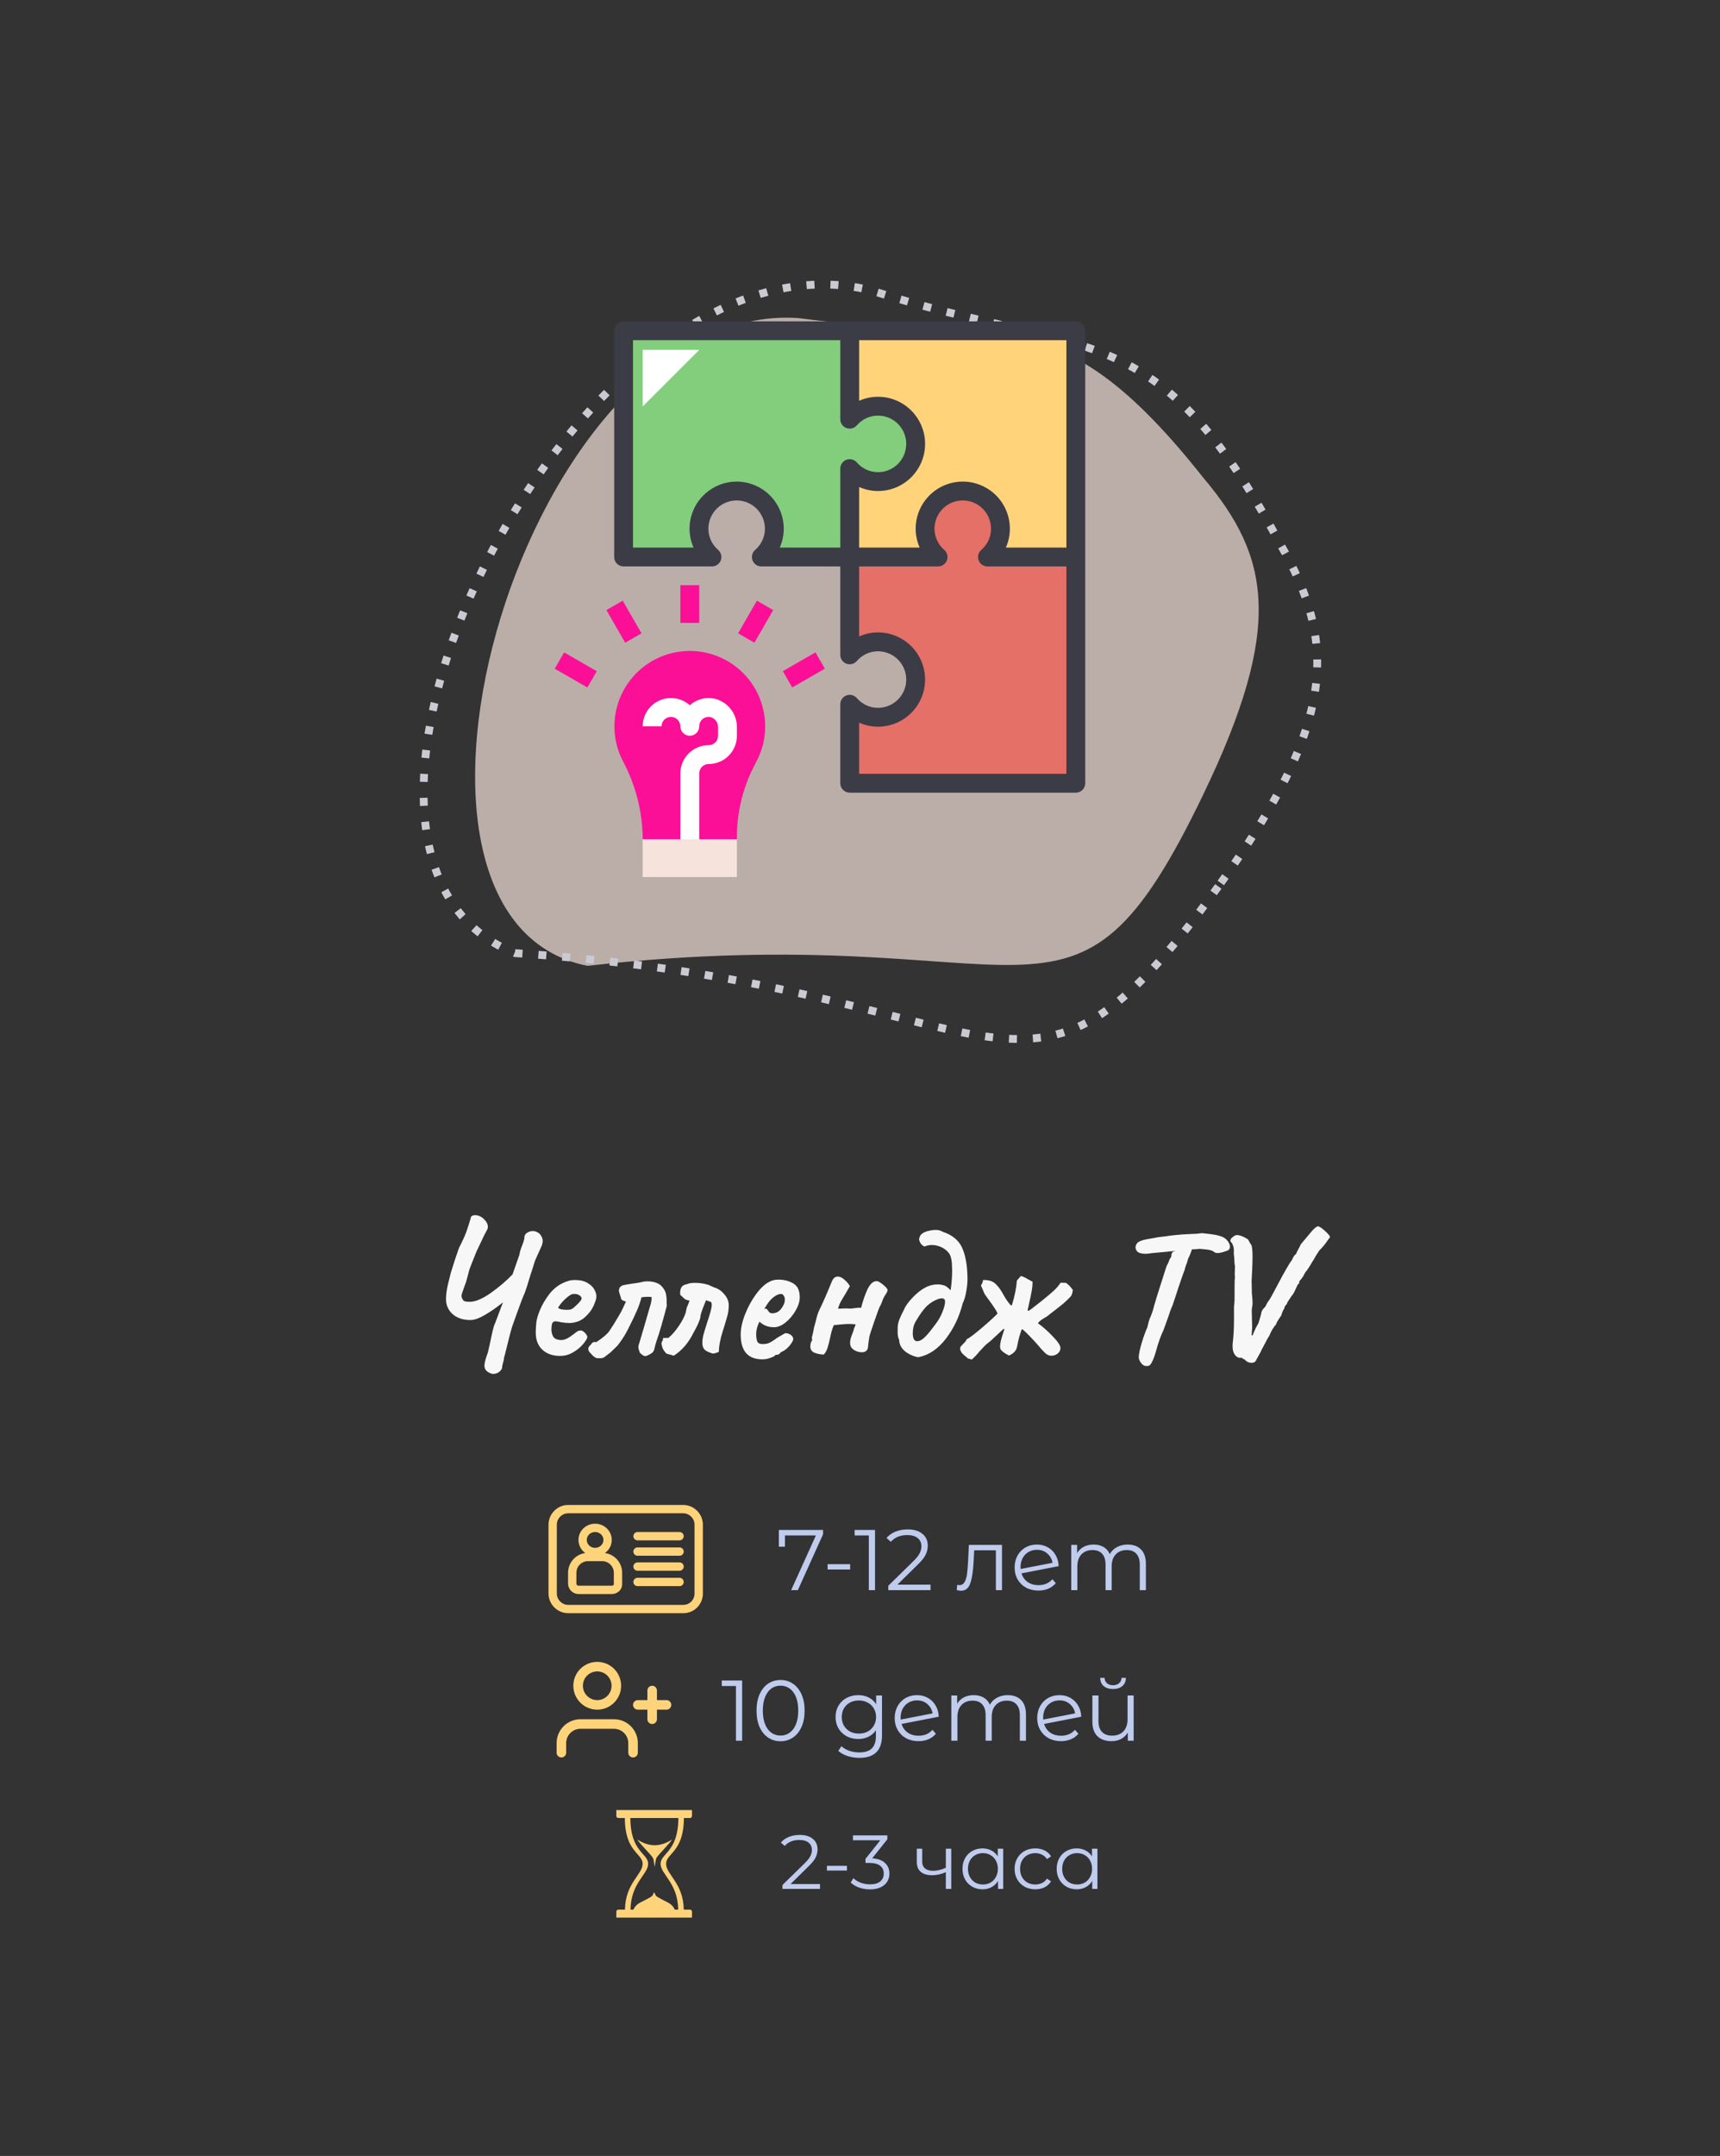 <?xml version="1.0" encoding="UTF-8"?> <svg xmlns="http://www.w3.org/2000/svg" width="360" height="451" viewBox="0 0 360 451" fill="none"><rect x="0" y="0" width="360" height="451" fill="#333333" stroke="none"/> <g clip-path="url(#clip0_18024_35648)"> <path opacity="0.7" d="M251.923 166.039C223.957 224.183 217.947 191.361 122.949 202.04C72.948 192.102 109.83 62.754 167.115 66.538C209.329 72.183 220.993 60.936 251.923 100.021C265.852 116.513 268.663 131.234 251.923 166.039Z" fill="#F6E3DB"></path> <path d="M254.997 185.432C213.252 243.164 213.128 206.32 107.797 199.379C55.397 178.817 120.732 45.439 182.252 60.736C227.029 75.113 241.901 65.165 267.886 113.682C279.804 134.326 279.986 150.873 254.997 185.432Z" stroke="#CACAD3" stroke-width="1.638" stroke-linejoin="round" stroke-dasharray="1.67 3.34"></path> <path d="M175.834 69.229V116.554H177.806V118.526H225.131V69.229H175.834Z" fill="#FFD37A"></path> <path d="M177.874 69.232V87.728C178.928 86.513 180.327 85.649 181.885 85.252C183.443 84.854 185.085 84.943 186.592 85.505C188.098 86.067 189.397 87.076 190.314 88.397C191.231 89.717 191.722 91.287 191.722 92.895C191.722 94.503 191.231 96.072 190.314 97.393C189.397 98.714 188.098 99.723 186.592 100.285C185.085 100.847 183.443 100.935 181.885 100.538C180.327 100.14 178.928 99.276 177.874 98.061V116.558H159.378C160.593 115.504 161.457 114.105 161.854 112.547C162.252 110.989 162.164 109.347 161.602 107.84C161.04 106.334 160.031 105.035 158.71 104.118C157.389 103.201 155.82 102.71 154.212 102.71C152.604 102.71 151.034 103.201 149.713 104.118C148.393 105.035 147.384 106.334 146.822 107.84C146.26 109.347 146.171 110.989 146.569 112.547C146.966 114.105 147.83 115.504 149.045 116.558H130.549V69.232H177.874Z" fill="#83CE7D"></path> <path d="M206.639 116.486C207.854 115.433 208.718 114.033 209.115 112.475C209.513 110.917 209.424 109.275 208.862 107.769C208.3 106.262 207.291 104.963 205.971 104.047C204.65 103.13 203.08 102.638 201.472 102.638C199.864 102.638 198.295 103.13 196.974 104.047C195.653 104.963 194.644 106.262 194.082 107.769C193.52 109.275 193.432 110.917 193.83 112.475C194.227 114.033 195.091 115.433 196.306 116.486H177.81V136.954C178.863 135.739 180.262 134.875 181.82 134.478C183.378 134.08 185.02 134.169 186.527 134.731C188.033 135.293 189.332 136.302 190.249 137.622C191.166 138.943 191.657 140.513 191.657 142.121C191.657 143.728 191.166 145.298 190.249 146.619C189.332 147.94 188.033 148.949 186.527 149.511C185.02 150.073 183.378 150.161 181.82 149.763C180.262 149.366 178.863 148.502 177.81 147.287V163.811H225.135V116.486H206.639Z" fill="#E47067"></path> <path d="M160.15 151.945C160.15 149.561 159.61 147.207 158.571 145.062C157.531 142.917 156.018 141.035 154.147 139.558C152.275 138.081 150.093 137.048 147.765 136.536C145.437 136.023 143.022 136.045 140.704 136.6C138.385 137.155 136.222 138.228 134.378 139.739C132.534 141.249 131.056 143.159 130.056 145.323C129.055 147.487 128.558 149.849 128.602 152.233C128.646 154.616 129.23 156.959 130.309 159.085C132.957 164.007 134.399 169.487 134.515 175.075V175.607H154.234V175.063C154.247 169.607 155.626 164.241 158.245 159.456C159.499 157.151 160.154 154.568 160.15 151.945Z" fill="#FB0F97"></path> <path d="M146.347 177.573H142.403V161.798C142.403 160.229 143.026 158.724 144.136 157.615C145.245 156.505 146.75 155.882 148.319 155.882C148.842 155.882 149.343 155.674 149.713 155.305C150.083 154.935 150.291 154.433 150.291 153.91V152.149C150.309 151.658 150.157 151.175 149.861 150.783C149.564 150.391 149.142 150.113 148.664 149.996C148.38 149.946 148.089 149.958 147.81 150.032C147.532 150.107 147.273 150.241 147.052 150.426C146.831 150.611 146.654 150.843 146.532 151.104C146.41 151.365 146.347 151.65 146.347 151.938C146.347 152.461 146.139 152.963 145.769 153.333C145.4 153.702 144.898 153.91 144.375 153.91C143.852 153.91 143.351 153.702 142.981 153.333C142.611 152.963 142.403 152.461 142.403 151.938C142.403 151.415 142.195 150.914 141.826 150.544C141.456 150.174 140.954 149.966 140.431 149.966C139.908 149.966 139.407 150.174 139.037 150.544C138.667 150.914 138.459 151.415 138.459 151.938H134.516C134.516 150.797 134.847 149.679 135.468 148.721C136.09 147.763 136.975 147.006 138.017 146.54C139.06 146.074 140.215 145.919 141.343 146.095C142.471 146.271 143.524 146.77 144.375 147.531C144.415 147.496 144.452 147.462 144.491 147.431C145.149 146.873 145.92 146.465 146.752 146.235C147.583 146.005 148.454 145.96 149.305 146.102C150.705 146.371 151.966 147.125 152.868 148.231C153.769 149.336 154.253 150.723 154.235 152.149V153.91C154.235 155.479 153.611 156.984 152.502 158.093C151.393 159.203 149.888 159.826 148.319 159.826C147.796 159.826 147.294 160.034 146.925 160.403C146.555 160.773 146.347 161.275 146.347 161.798V177.573Z" fill="white"></path> <path d="M146.347 122.417H142.403V130.304H146.347V122.417Z" fill="#FB0F97"></path> <path d="M118.072 136.472L116.106 139.886L122.936 143.818L124.901 140.403L118.072 136.472Z" fill="#FB0F97"></path> <path d="M170.678 136.466L163.849 140.397L165.814 143.811L172.643 139.88L170.678 136.466Z" fill="#FB0F97"></path> <path d="M130.338 125.655L126.924 127.62L130.855 134.45L134.27 132.484L130.338 125.655Z" fill="#FB0F97"></path> <path d="M158.418 125.655L154.486 132.484L157.901 134.449L161.832 127.62L158.418 125.655Z" fill="#FB0F97"></path> <path d="M154.235 175.576H134.516V183.464H154.235V175.576Z" fill="#F6E3DB"></path> <path d="M134.521 85.026V73.195H146.353L134.521 85.026Z" fill="white"></path> <path d="M225.172 67.222H130.521C129.998 67.222 129.496 67.43 129.126 67.8C128.757 68.169 128.549 68.671 128.549 69.194V116.52C128.549 117.043 128.757 117.544 129.126 117.914C129.496 118.284 129.998 118.492 130.521 118.492H149.017C149.418 118.492 149.81 118.369 150.14 118.141C150.47 117.912 150.722 117.588 150.863 117.213C151.004 116.837 151.027 116.427 150.929 116.038C150.831 115.649 150.617 115.299 150.315 115.035C149.673 114.488 149.158 113.809 148.805 113.044C148.452 112.279 148.268 111.447 148.268 110.604C148.268 109.035 148.891 107.53 150 106.421C151.11 105.312 152.615 104.688 154.184 104.688C155.752 104.688 157.257 105.312 158.367 106.421C159.476 107.53 160.099 109.035 160.099 110.604C160.099 111.447 159.915 112.279 159.562 113.044C159.209 113.809 158.694 114.488 158.052 115.035C157.75 115.299 157.536 115.649 157.438 116.038C157.34 116.427 157.363 116.837 157.504 117.213C157.645 117.588 157.897 117.912 158.227 118.141C158.557 118.369 158.949 118.492 159.35 118.492H175.874V136.988C175.874 137.389 175.997 137.781 176.225 138.111C176.454 138.441 176.778 138.693 177.153 138.834C177.529 138.975 177.939 138.998 178.328 138.9C178.717 138.802 179.067 138.588 179.331 138.285C179.878 137.644 180.557 137.129 181.322 136.776C182.087 136.422 182.919 136.239 183.762 136.239C185.331 136.239 186.836 136.862 187.945 137.971C189.054 139.081 189.678 140.585 189.678 142.154C189.678 143.723 189.054 145.228 187.945 146.337C186.836 147.447 185.331 148.07 183.762 148.07C182.919 148.07 182.087 147.886 181.322 147.533C180.557 147.18 179.878 146.664 179.331 146.023C179.067 145.721 178.717 145.507 178.328 145.409C177.939 145.311 177.529 145.334 177.153 145.475C176.778 145.616 176.454 145.868 176.225 146.198C175.997 146.528 175.874 146.919 175.874 147.321V163.845C175.874 164.368 176.082 164.87 176.452 165.24C176.822 165.609 177.323 165.817 177.846 165.817H225.172C225.695 165.817 226.196 165.609 226.566 165.24C226.936 164.87 227.144 164.368 227.144 163.845V69.194C227.144 68.671 226.936 68.169 226.566 67.8C226.196 67.43 225.695 67.222 225.172 67.222ZM223.2 114.548H210.527C211.081 113.307 211.368 111.963 211.369 110.604C211.369 107.989 210.33 105.481 208.481 103.632C206.632 101.783 204.124 100.744 201.509 100.744C198.894 100.744 196.386 101.783 194.537 103.632C192.688 105.481 191.65 107.989 191.65 110.604C191.65 111.963 191.937 113.307 192.492 114.548H179.818V101.874C181.059 102.429 182.403 102.716 183.762 102.716C186.377 102.716 188.885 101.678 190.734 99.829C192.583 97.98 193.622 95.472 193.622 92.857C193.622 90.242 192.583 87.734 190.734 85.885C188.885 84.036 186.377 82.997 183.762 82.997C182.403 82.998 181.059 83.285 179.818 83.839V71.166H223.2V114.548ZM154.184 100.744C151.57 100.748 149.064 101.787 147.215 103.636C145.367 105.484 144.327 107.99 144.324 110.604C144.325 111.963 144.612 113.307 145.166 114.548H132.493V71.166H175.874V87.691C175.874 88.092 175.997 88.484 176.225 88.813C176.454 89.143 176.778 89.396 177.153 89.537C177.529 89.678 177.939 89.701 178.328 89.603C178.717 89.505 179.067 89.29 179.331 88.988C179.878 88.347 180.557 87.832 181.322 87.478C182.087 87.125 182.919 86.942 183.762 86.941C185.331 86.941 186.836 87.564 187.945 88.674C189.054 89.783 189.678 91.288 189.678 92.857C189.678 94.426 189.054 95.93 187.945 97.04C186.836 98.149 185.331 98.773 183.762 98.773C182.919 98.772 182.087 98.589 181.322 98.235C180.557 97.882 179.878 97.367 179.331 96.726C179.067 96.424 178.717 96.209 178.328 96.111C177.939 96.013 177.529 96.036 177.153 96.177C176.778 96.318 176.454 96.57 176.225 96.9C175.997 97.23 175.874 97.622 175.874 98.023V114.548H163.201C163.755 113.307 164.042 111.963 164.043 110.604C164.04 107.99 163 105.484 161.152 103.636C159.303 101.787 156.797 100.748 154.184 100.744ZM223.2 161.873H179.818V151.172C181.059 151.726 182.403 152.013 183.762 152.014C186.377 152.014 188.885 150.975 190.734 149.126C192.583 147.277 193.622 144.769 193.622 142.154C193.622 139.539 192.583 137.032 190.734 135.183C188.885 133.334 186.377 132.295 183.762 132.295C182.403 132.296 181.059 132.582 179.818 133.137V118.492H196.343C196.744 118.492 197.136 118.369 197.466 118.141C197.796 117.912 198.048 117.588 198.189 117.213C198.33 116.837 198.353 116.427 198.255 116.038C198.157 115.649 197.942 115.299 197.64 115.035C196.999 114.488 196.484 113.809 196.131 113.044C195.777 112.279 195.594 111.447 195.593 110.604C195.593 109.035 196.217 107.53 197.326 106.421C198.436 105.312 199.94 104.688 201.509 104.688C203.078 104.688 204.583 105.312 205.692 106.421C206.802 107.53 207.425 109.035 207.425 110.604C207.424 111.447 207.241 112.279 206.888 113.044C206.534 113.809 206.019 114.488 205.378 115.035C205.076 115.299 204.861 115.649 204.763 116.038C204.665 116.427 204.688 116.837 204.829 117.213C204.97 117.588 205.223 117.912 205.553 118.141C205.882 118.369 206.274 118.492 206.676 118.492H223.2V161.873Z" fill="#3C3C47"></path> </g> <path d="M113.032 258.2C113.405 258.653 113.592 259.12 113.592 259.6C113.592 259.813 113.539 260.106 113.432 260.48L111.992 263.68L111.312 265.84C111.232 266.106 111.139 266.386 111.032 266.68C110.952 266.973 110.859 267.28 110.752 267.6C110.379 268.88 110.072 269.826 109.832 270.44C109.432 271.346 108.899 272.733 108.232 274.6L107.432 276.84C107.165 277.506 106.765 278.946 106.232 281.16C105.939 282.36 105.685 283.346 105.472 284.12C105.499 284.306 105.445 284.586 105.312 284.96C105.205 285.36 105.139 285.64 105.112 285.8C105.139 286.226 104.952 286.6 104.552 286.92C104.179 287.24 103.752 287.4 103.272 287.4C103.005 287.4 102.779 287.346 102.592 287.24C101.792 286.92 101.392 286.4 101.392 285.68C101.392 285.253 101.539 284.6 101.832 283.72C101.992 283.293 102.099 282.973 102.152 282.76L102.512 281.2C103.019 278.64 103.379 277.2 103.592 276.88L105.272 272.44C103.939 273.506 102.672 274.386 101.472 275.08C100.272 275.773 99.312 276.12 98.592 276.12C97.259 276.173 96.099 275.866 95.112 275.2C94.152 274.506 93.579 273.586 93.392 272.44C93.285 271.4 93.405 270.146 93.752 268.68C94.125 267.213 94.325 266.413 94.352 266.28C94.565 265.586 94.845 264.693 95.192 263.6C95.565 262.48 95.859 261.626 96.072 261.04C96.792 259.626 97.299 258.52 97.592 257.72C97.885 256.893 98.179 255.986 98.472 255C98.499 254.466 98.819 254.2 99.432 254.2C100.099 254.2 100.712 254.466 101.272 255C101.832 255.533 102.112 256.08 102.112 256.64C102.112 256.88 102.045 257.106 101.912 257.32C101.539 257.986 101.085 258.906 100.552 260.08L99.712 261.84L98.392 265.16C98.259 265.506 98.099 266.066 97.912 266.84C97.645 267.906 97.419 268.626 97.232 269C97.179 269.186 97.085 269.466 96.952 269.84C96.819 270.186 96.712 270.506 96.632 270.8C96.579 271.093 96.592 271.32 96.672 271.48C96.805 271.826 96.965 272.053 97.152 272.16C97.365 272.266 97.765 272.32 98.352 272.32C99.499 272.32 100.952 271.706 102.712 270.48C104.472 269.226 105.992 267.933 107.272 266.6L108.712 262.48C108.792 261.92 109.005 261.213 109.352 260.36C109.645 259.586 109.779 259.093 109.752 258.88C109.752 258.48 109.925 258.16 110.272 257.92C110.645 257.653 111.059 257.52 111.512 257.52C111.805 257.52 112.085 257.586 112.352 257.72C112.619 257.826 112.845 257.986 113.032 258.2ZM117.213 283.64C115.693 283.64 114.466 283.213 113.533 282.36C112.6 281.506 112.133 280.293 112.133 278.72C112.133 278.106 112.173 277.426 112.253 276.68C112.306 276.04 112.56 275.16 113.013 274.04C113.493 272.92 114.133 271.826 114.933 270.76C115.76 269.693 116.72 268.906 117.813 268.4C118.32 268.16 118.746 268 119.093 267.92C119.44 267.813 119.84 267.76 120.293 267.76C121.386 267.76 122.266 267.96 122.933 268.36C123.626 268.76 124.106 269.213 124.373 269.72C124.666 270.226 124.813 270.666 124.813 271.04V271.24V271.36C124.813 271.68 124.626 272.266 124.253 273.12C123.88 273.973 123.28 274.773 122.453 275.52C121.653 276.266 120.613 276.68 119.333 276.76C118.693 276.76 118.066 276.706 117.453 276.6C116.866 276.466 116.493 276.4 116.333 276.4C115.933 276.4 115.68 276.546 115.573 276.84C115.466 277.133 115.413 277.626 115.413 278.32C115.493 279.066 115.693 279.586 116.013 279.88C116.36 280.173 116.853 280.32 117.493 280.32C117.813 280.32 118.186 280.226 118.613 280.04C119.04 279.826 119.546 279.493 120.133 279.04C120.453 278.773 120.706 278.586 120.893 278.48C121.08 278.373 121.306 278.32 121.573 278.32C121.813 278.32 122.093 278.48 122.413 278.8C122.733 279.12 122.906 279.426 122.933 279.72C122.88 280.04 122.586 280.52 122.053 281.16C121.52 281.8 120.826 282.373 119.973 282.88C119.12 283.386 118.2 283.64 117.213 283.64ZM118.613 274C119.12 274 119.466 273.946 119.653 273.84C119.92 273.706 120.32 273.373 120.853 272.84C121.413 272.28 121.706 271.893 121.733 271.68C121.733 271.413 121.613 271.2 121.373 271.04C121.16 270.853 120.853 270.733 120.453 270.68H120.013C119.666 270.68 119.16 270.973 118.493 271.56C117.853 272.12 117.293 272.773 116.813 273.52C116.84 273.653 117.04 273.773 117.413 273.88C117.786 273.96 118.186 274 118.613 274ZM138.932 269.64C139.226 270.066 139.399 270.533 139.452 271.04C139.532 271.546 139.559 272 139.532 272.4C139.532 272.773 139.546 273.013 139.572 273.12C139.306 274.186 138.919 275.6 138.412 277.36C137.906 279.093 137.692 279.773 137.772 279.4C137.719 279.64 137.612 279.973 137.452 280.4C137.239 281.04 137.092 281.56 137.012 281.96C136.932 282.44 136.759 282.786 136.492 283C136.252 283.186 135.892 283.386 135.412 283.6L135.092 283.68C134.906 283.68 134.706 283.613 134.492 283.48C134.306 283.32 134.119 283.16 133.932 283C133.719 282.44 133.612 282.04 133.612 281.8C133.612 281.56 133.692 281.226 133.852 280.8C134.146 279.84 134.492 278.666 134.892 277.28C135.292 275.866 135.639 274.666 135.932 273.68L136.252 272.6C136.359 272.093 136.399 271.666 136.372 271.32C136.239 271.293 135.959 271.28 135.532 271.28C134.999 271.28 134.572 271.32 134.252 271.4C134.039 272.306 133.719 273.24 133.292 274.2C132.892 275.133 132.252 276.466 131.372 278.2C130.892 279.133 130.346 280.013 129.732 280.84L129.252 281.48L127.812 282.88L126.572 283.84C126.412 283.973 126.239 284.053 126.052 284.08C125.866 284.133 125.666 284.146 125.452 284.12C125.239 284.12 125.066 284.12 124.932 284.12C124.586 284.013 124.252 283.786 123.932 283.44C123.639 283.093 123.439 282.88 123.332 282.8L123.132 282.32C123.132 282.08 123.159 281.906 123.212 281.8C123.292 281.666 123.466 281.466 123.732 281.2C123.919 280.88 124.159 280.72 124.452 280.72C124.612 280.72 124.732 280.733 124.812 280.76C125.026 280.6 125.346 280.373 125.772 280.08C126.199 279.76 126.546 279.48 126.812 279.24C127.106 278.973 127.346 278.706 127.532 278.44C128.119 277.586 128.839 276.426 129.692 274.96C130.039 274.373 130.479 273.48 131.012 272.28C130.772 272.2 130.612 272.146 130.532 272.12C130.479 272.093 130.319 272 130.052 271.84L129.532 270.08C129.532 269.413 129.852 269 130.492 268.84C130.972 268.733 131.679 268.613 132.612 268.48C133.279 268.4 133.839 268.306 134.292 268.2C134.639 268.093 135.066 268.04 135.572 268.04C136.319 268.04 136.999 268.173 137.612 268.44C138.146 268.68 138.586 269.08 138.932 269.64ZM141.007 283.6C140.793 283.52 140.527 283.44 140.207 283.36C139.913 283.28 139.673 283.213 139.487 283.16C138.953 282.626 138.633 282.066 138.527 281.48C138.473 281.266 138.447 281.133 138.447 281.08C138.447 280.84 138.54 280.613 138.727 280.4C138.727 280.266 138.753 280.093 138.807 279.88H139.887C140.58 279.32 141.287 278.52 142.007 277.48C142.727 276.44 143.22 275.506 143.487 274.68C143.54 274.493 143.593 274.253 143.647 273.96C143.7 273.64 143.78 273.386 143.887 273.2L144.327 272.08C143.9 272 143.58 271.893 143.367 271.76C143.153 271.6 142.82 271.293 142.367 270.84C142.313 270.2 142.393 269.693 142.607 269.32C142.82 268.946 143.247 268.706 143.887 268.6C144.207 268.44 144.727 268.36 145.447 268.36C146.38 268.36 147.26 268.48 148.087 268.72C148.273 268.773 148.5 268.866 148.767 269C149.033 269.133 149.273 269.24 149.487 269.32C150.313 269.56 151.02 270.04 151.607 270.76C152.22 271.453 152.527 272.213 152.527 273.04C152.527 273.92 152.407 274.746 152.167 275.52L151.687 277.16C151.447 277.88 151.3 278.346 151.247 278.56C150.74 280.16 150.473 281.573 150.447 282.8C150.313 282.853 150.14 282.92 149.927 283C149.74 283.053 149.513 283.106 149.247 283.16C148.66 283 148.167 282.8 147.767 282.56C147.367 282.293 147.127 281.92 147.047 281.44C147.02 281.306 147.007 281.106 147.007 280.84C147.007 280.306 147.087 279.746 147.247 279.16C147.407 278.573 147.647 277.786 147.967 276.8L148.527 275.04C148.82 274.08 148.967 273.4 148.967 273C148.967 272.733 148.94 272.546 148.887 272.44C148.7 272.306 148.487 272.213 148.247 272.16C148.007 272.08 147.847 272.026 147.767 272C147.633 272.32 147.407 272.893 147.087 273.72C146.793 274.546 146.647 275 146.647 275.08C146.62 275.506 146.527 275.906 146.367 276.28C146.233 276.653 146.087 277 145.927 277.32C145.793 277.613 145.7 277.8 145.647 277.88L145.167 278.76C144.1 280.92 142.713 282.533 141.007 283.6ZM159.589 284.36C156.549 284.36 155.029 282.626 155.029 279.16C155.029 277.906 155.336 276.493 155.949 274.92C156.589 273.32 157.376 271.893 158.309 270.64C159.269 269.36 160.216 268.506 161.149 268.08C161.656 267.813 162.243 267.68 162.909 267.68C164.109 267.68 165.149 267.946 166.029 268.48C166.936 268.986 167.389 269.96 167.389 271.4C167.389 272.226 167.109 273.133 166.549 274.12C165.989 275.106 165.283 275.946 164.429 276.64C163.603 277.306 162.789 277.64 161.989 277.64C160.789 277.64 159.776 277.253 158.949 276.48C158.496 277.386 158.269 278.253 158.269 279.08C158.269 279.746 158.349 280.266 158.509 280.64C158.669 280.986 159.043 281.16 159.629 281.16C160.189 281.16 160.643 281.08 160.989 280.92C161.336 280.76 161.656 280.573 161.949 280.36C162.243 280.146 162.469 279.986 162.629 279.88L162.789 279.8H162.749C163.229 279.533 163.576 279.333 163.789 279.2C164.029 279.04 164.229 278.933 164.389 278.88C164.789 278.88 165.163 279 165.509 279.24C165.856 279.48 166.029 279.773 166.029 280.12C166.029 280.386 165.789 280.826 165.309 281.44C164.829 282.026 164.336 282.44 163.829 282.68L163.349 282.92H163.389C163.149 283.24 162.909 283.4 162.669 283.4H162.349C162.243 283.613 161.883 283.826 161.269 284.04C160.683 284.253 160.123 284.36 159.589 284.36ZM161.669 274.72C162.416 274.72 163.029 274.4 163.509 273.76C164.016 273.12 164.269 272.48 164.269 271.84C164.269 271.546 164.189 271.28 164.029 271.04C163.896 270.8 163.709 270.68 163.469 270.68C163.016 270.68 162.509 270.893 161.949 271.32C161.389 271.746 160.896 272.306 160.469 273L159.949 273.84C160.056 273.786 160.136 273.76 160.189 273.76C160.403 273.76 160.563 273.853 160.669 274.04C160.776 274.226 160.896 274.386 161.029 274.52C161.163 274.653 161.376 274.72 161.669 274.72ZM172.404 283.36C171.684 283.333 171.031 283.2 170.444 282.96C169.884 282.72 169.604 282.293 169.604 281.68C169.604 281.093 169.738 280.653 170.004 280.36C169.951 280.146 169.924 279.973 169.924 279.84C169.924 279.733 169.951 279.6 170.004 279.44L169.964 279.56C170.044 279.373 170.098 279.173 170.124 278.96C170.178 278.72 170.218 278.546 170.244 278.44C170.298 278.066 170.351 277.786 170.404 277.6L170.724 276.44C170.991 275.266 171.258 274.44 171.524 273.96C172.164 272.68 173.018 270.733 174.084 268.12C174.378 267.4 174.791 267.04 175.324 267.04C175.778 267.04 176.244 267.253 176.724 267.68C177.204 268.08 177.591 268.533 177.884 269.04L177.004 270.56C176.578 271.253 176.231 271.84 175.964 272.32C175.724 272.773 175.538 273.253 175.404 273.76C175.831 273.76 176.151 273.746 176.364 273.72C176.498 273.72 176.658 273.72 176.844 273.72C177.058 273.693 177.298 273.693 177.564 273.72C177.804 273.746 178.058 273.746 178.324 273.72C178.618 273.666 178.831 273.64 178.964 273.64C179.444 273.56 179.871 273.533 180.244 273.56C180.511 272.44 180.884 271.306 181.364 270.16C181.844 269.013 182.391 268.32 183.004 268.08C183.138 268.026 183.298 268 183.484 268C183.671 268 183.844 268.053 184.004 268.16C184.191 268.266 184.351 268.373 184.484 268.48C184.618 268.56 184.724 268.64 184.804 268.72C185.151 268.986 185.391 269.213 185.524 269.4C185.684 269.56 185.764 269.72 185.764 269.88C185.764 270.066 185.658 270.32 185.444 270.64C185.258 270.96 185.111 271.2 185.004 271.36C184.844 271.653 184.724 271.946 184.644 272.24C184.431 272.8 184.258 273.173 184.124 273.36C184.018 273.546 183.644 274.56 183.004 276.4C182.364 278.24 182.018 279.306 181.964 279.6C181.804 280.56 181.711 281.266 181.684 281.72C181.658 282.12 181.524 282.413 181.284 282.6C181.071 282.786 180.778 282.88 180.404 282.88C180.084 282.88 179.751 282.826 179.404 282.72C179.058 282.586 178.764 282.426 178.524 282.24C178.124 281.92 177.924 281.48 177.924 280.92C177.924 280.466 178.031 279.96 178.244 279.4C178.458 278.84 178.604 278.453 178.684 278.24L178.644 278.28C178.698 278.066 178.764 277.866 178.844 277.68C178.951 277.466 179.031 277.253 179.084 277.04C178.498 276.986 178.058 276.96 177.764 276.96C177.044 276.96 175.964 277.04 174.524 277.2C174.338 277.6 174.164 278.093 174.004 278.68C173.871 279.266 173.791 279.626 173.764 279.76C173.551 280.746 173.351 281.52 173.164 282.08C172.978 282.613 172.724 283.04 172.404 283.36ZM202.485 267C202.538 267.746 202.471 268.706 202.285 269.88C202.098 271.053 201.831 271.986 201.485 272.68C200.791 275.426 199.631 277.866 198.005 280C196.378 282.133 194.498 283.426 192.365 283.88C192.151 283.96 191.645 283.84 190.845 283.52C190.071 283.173 189.498 282.8 189.125 282.4C188.511 281.76 188.205 281.066 188.205 280.32C188.018 279.946 187.911 279.48 187.885 278.92C187.885 278.36 187.885 278 187.885 277.84C187.885 277.226 188.005 276.613 188.245 276C188.511 275.36 188.818 274.706 189.165 274.04C189.458 273.293 190.058 272.44 190.965 271.48C191.898 270.493 192.791 269.786 193.645 269.36C193.938 269.173 194.325 269.013 194.805 268.88C195.311 268.746 195.818 268.68 196.325 268.68C196.698 268.68 197.111 268.746 197.565 268.88C197.831 268.96 198.071 269.093 198.285 269.28C198.498 269.44 198.725 269.653 198.965 269.92C199.178 268.533 199.285 267.106 199.285 265.64C199.285 263.96 199.085 262.826 198.685 262.24C198.285 261.68 197.751 261.24 197.085 260.92C196.418 260.6 195.738 260.44 195.045 260.44C194.511 260.44 193.991 260.546 193.485 260.76C193.165 260.6 192.925 260.413 192.765 260.2C192.605 259.986 192.471 259.706 192.365 259.36C192.391 258.826 192.578 258.413 192.925 258.12C193.298 257.8 193.845 257.573 194.565 257.44C195.045 257.333 195.458 257.28 195.805 257.28C196.391 257.28 196.898 257.413 197.325 257.68C199.325 258.346 200.671 259.453 201.365 261C202.058 262.52 202.431 264.52 202.485 267ZM195.925 276.84C196.431 276.173 196.871 275.386 197.245 274.48C197.618 273.546 197.805 272.813 197.805 272.28C197.805 271.826 197.578 271.6 197.125 271.6C196.805 271.6 196.405 271.706 195.925 271.92C195.445 272.133 194.978 272.413 194.525 272.76C193.671 273.373 192.685 274.653 191.565 276.6C191.218 277.213 191.045 277.986 191.045 278.92C191.045 279.373 191.111 279.76 191.245 280.08C191.405 280.4 191.631 280.56 191.925 280.56C192.458 280.56 193.005 280.28 193.565 279.72C194.125 279.16 194.618 278.586 195.045 278C195.498 277.386 195.791 277 195.925 276.84ZM202.554 284.16C202.474 284.053 202.248 283.853 201.874 283.56C201.528 283.266 201.301 283.026 201.194 282.84C201.034 282.546 200.954 282.32 200.954 282.16C200.954 281.973 200.994 281.813 201.074 281.68C201.181 281.546 201.354 281.36 201.594 281.12C201.621 281.093 201.728 280.986 201.914 280.8C202.101 280.613 202.234 280.4 202.314 280.16C202.821 279.946 203.874 279.16 205.474 277.8C207.101 276.413 208.208 275.4 208.794 274.76C208.554 274.2 208.021 273.36 207.194 272.24C206.714 271.6 206.368 271.12 206.154 270.8C206.048 270.64 205.874 270.253 205.634 269.64L205.314 268.92C205.581 268.493 205.728 268.106 205.754 267.76C206.874 267.733 207.714 267.973 208.274 268.48C208.834 268.96 209.394 269.706 209.954 270.72C210.541 271.786 211.088 272.573 211.594 273.08L211.794 273.04C212.381 271.12 212.728 269.4 212.834 267.88L213.674 266.92C214.101 267.026 214.594 267.253 215.154 267.6C215.688 267.893 216.008 268.066 216.114 268.12C216.114 268.84 216.048 269.52 215.914 270.16C215.808 270.8 215.634 271.626 215.394 272.64C215.341 272.96 215.234 273.44 215.074 274.08L215.274 274.24C215.648 274 216.248 273.546 217.074 272.88C217.128 272.826 217.501 272.533 218.194 272C219.181 271.2 219.954 270.546 220.514 270.04C221.074 269.533 221.568 268.96 221.994 268.32L223.114 268.36C223.621 268.706 224.101 269.2 224.554 269.84C224.501 270.213 224.434 270.506 224.354 270.72C224.301 270.933 224.181 271.133 223.994 271.32C223.568 271.773 223.061 272.253 222.474 272.76C221.888 273.24 221.314 273.693 220.754 274.12C220.114 274.6 219.634 274.973 219.314 275.24C219.208 275.346 218.954 275.506 218.554 275.72C217.914 276.093 217.474 276.453 217.234 276.8C218.274 277.546 219.314 278.466 220.354 279.56C221.421 280.653 221.954 281.466 221.954 282C221.954 282.453 221.754 282.84 221.354 283.16C220.981 283.453 220.554 283.6 220.074 283.6C219.674 283.6 219.314 283.48 218.994 283.24C218.541 282.866 217.941 282.226 217.194 281.32C215.968 279.933 214.914 278.853 214.034 278.08L213.834 278.12C213.434 279.186 213.128 280.32 212.914 281.52C212.834 282.026 212.648 282.44 212.354 282.76C212.088 283.08 211.688 283.346 211.154 283.56C211.021 283.48 210.768 283.333 210.394 283.12C210.021 282.88 209.728 282.64 209.514 282.4C209.381 282.213 209.314 281.96 209.314 281.64C209.314 281.026 209.554 280.026 210.034 278.64C210.088 278.4 210.154 278.226 210.234 278.12L210.074 277.96L207.314 280.52C206.701 281 206.328 281.306 206.194 281.44L205.034 282.68C204.394 283.453 203.848 284.026 203.394 284.4L202.554 284.16ZM257.387 260.44C257.414 260.546 257.427 260.68 257.427 260.84C257.427 261.186 257.267 261.44 256.947 261.6C256.787 261.653 256.467 261.76 255.987 261.92C255.534 262.053 255.161 262.12 254.867 262.12C254.627 262.12 254.441 262.093 254.307 262.04C254.041 261.8 253.721 261.626 253.347 261.52C252.974 261.413 252.201 261.32 251.027 261.24C250.681 261.293 250.374 261.32 250.107 261.32C249.841 261.32 249.627 261.333 249.467 261.36C249.254 262.053 248.987 262.706 248.667 263.32C248.561 263.826 248.414 264.28 248.227 264.68C248.041 265.213 247.961 265.52 247.987 265.6C247.907 265.706 247.654 266.386 247.227 267.64C246.801 268.866 246.401 270.066 246.027 271.24C245.761 272.066 245.561 272.666 245.427 273.04C245.294 273.306 245.121 273.733 244.907 274.32C244.721 274.88 244.587 275.28 244.507 275.52L243.507 278.28C243.294 278.68 243.027 279.32 242.707 280.2C242.414 281.053 242.174 281.826 241.987 282.52C241.694 283.56 241.427 284.306 241.187 284.76C240.974 285.213 240.787 285.493 240.627 285.6C240.467 285.706 240.241 285.76 239.947 285.76C239.521 285.76 239.147 285.546 238.827 285.12C238.507 284.693 238.347 284.293 238.347 283.92C238.347 283.333 238.547 282.346 238.947 280.96C239.374 279.573 239.774 278.466 240.147 277.64C240.254 277.16 240.347 276.773 240.427 276.48C240.534 276.186 240.601 275.973 240.627 275.84C240.707 275.733 240.827 275.453 240.987 275C241.174 274.52 241.321 274.08 241.427 273.68C241.507 273.2 242.334 270.52 243.907 265.64L244.187 264.8C244.427 264.4 244.654 263.893 244.867 263.28C245.081 263.146 245.187 262.866 245.187 262.44C245.187 262.36 245.227 262.253 245.307 262.12C245.414 261.986 245.467 261.893 245.467 261.84C245.494 261.813 245.534 261.8 245.587 261.8C245.614 261.8 245.641 261.813 245.667 261.84C245.721 261.84 245.801 261.786 245.907 261.68H245.867L243.907 261.88L243.027 261.96C241.454 262.093 240.561 262.186 240.347 262.24L239.787 262.28C238.961 262.28 238.374 262.12 238.027 261.8C237.707 261.453 237.601 261.066 237.707 260.64C237.787 260.293 237.987 260.013 238.307 259.8C238.654 259.586 239.214 259.4 239.987 259.24C240.227 259.186 240.694 259.106 241.387 259L242.467 258.8L243.827 258.64C245.374 258.4 247.014 258.24 248.747 258.16C249.467 258.133 250.067 258.106 250.547 258.08C251.054 258.026 251.387 257.986 251.547 257.96C251.921 257.986 252.521 258.053 253.347 258.16C254.201 258.266 254.814 258.386 255.187 258.52C255.774 258.653 256.254 258.893 256.627 259.24C257.001 259.586 257.254 259.986 257.387 260.44ZM262.959 284.44C262.799 284.866 262.465 285.08 261.959 285.08C261.372 285.08 260.879 284.84 260.479 284.36C260.452 284.36 260.372 284.333 260.239 284.28C260.132 284.253 260.025 284.16 259.919 284C259.839 284.026 259.732 284.04 259.599 284.04C259.092 284.04 258.679 283.773 258.359 283.24C258.039 282.706 257.919 281.973 257.999 281.04C258.185 279.626 258.279 277.893 258.279 275.84V273.72V273.52C258.279 273.28 258.292 273.066 258.319 272.88C258.345 272.693 258.359 272.56 258.359 272.48C258.385 272.213 258.399 271.653 258.399 270.8V269.16C258.399 268.12 258.425 267.466 258.479 267.2C258.452 267.04 258.439 266.786 258.439 266.44L258.479 264.76C258.452 264.68 258.425 264.56 258.399 264.4C258.399 264.213 258.385 264 258.359 263.76C258.359 263.493 258.345 263.24 258.319 263C258.292 262.733 258.265 262.506 258.239 262.32C258.265 261.653 258.252 261.2 258.199 260.96C258.145 260.72 258.079 260.52 257.999 260.36C257.919 260.2 257.865 260.08 257.839 260C257.625 259.866 257.519 259.706 257.519 259.52C257.519 259.173 257.852 258.813 258.519 258.44C258.625 258.386 258.745 258.36 258.879 258.36C259.465 258.36 260.212 258.64 261.119 259.2C261.172 259.2 261.265 259.333 261.399 259.6C261.532 259.866 261.692 260.133 261.879 260.4C262.065 260.666 262.159 261.533 262.159 263C262.159 264.04 262.092 265.733 261.959 268.08C261.985 268.32 261.999 268.773 261.999 269.44C261.999 270.293 262.025 270.866 262.079 271.16C262.132 271.64 262.159 272.12 262.159 272.6C262.159 272.92 262.132 273.186 262.079 273.4C262.025 273.56 261.999 273.88 261.999 274.36L262.079 277.72C262.052 278.173 262.025 278.56 261.999 278.88C261.972 279.173 261.959 279.333 261.959 279.36C261.985 279.386 262.065 279.36 262.199 279.28C262.439 278.666 262.652 278.173 262.839 277.8C263.052 277.426 263.212 277.133 263.319 276.92C263.399 276.813 263.532 276.413 263.719 275.72C263.932 275.026 264.025 274.626 263.999 274.52C264.025 274.44 264.092 274.293 264.199 274.08C264.332 273.84 264.505 273.64 264.719 273.48C264.852 273.32 264.972 273.106 265.079 272.84C265.212 272.546 265.412 272.24 265.679 271.92C265.865 271.653 266.385 270.706 267.239 269.08C268.839 266.04 269.892 264.213 270.399 263.6C270.692 262.88 270.985 262.453 271.279 262.32C271.305 262.16 271.439 261.866 271.679 261.44C271.999 260.88 272.185 260.506 272.239 260.32C272.879 259.546 273.425 258.893 273.879 258.36C274.332 257.826 274.625 257.48 274.759 257.32C275.292 256.786 275.665 256.52 275.879 256.52C276.225 256.6 276.745 256.96 277.439 257.6C278.132 258.24 278.439 258.653 278.359 258.84C278.252 258.946 277.999 259.293 277.599 259.88C277.199 260.44 276.719 261 276.159 261.56C276.105 261.613 275.852 262 275.399 262.72C275.105 263.28 274.852 263.706 274.639 264C274.399 264.453 274.039 265.026 273.559 265.72C273.292 266.013 273.105 266.28 272.999 266.52C272.865 266.84 272.679 267.146 272.439 267.44C272.199 267.733 272.025 267.946 271.919 268.08L271.959 268.24C271.959 268.346 271.905 268.453 271.799 268.56C271.692 268.64 271.625 268.706 271.599 268.76C271.252 269.533 270.999 270.066 270.839 270.36C270.705 270.626 270.492 270.933 270.199 271.28C270.119 271.44 269.972 271.666 269.759 271.96C269.545 272.253 269.399 272.533 269.319 272.8C268.972 273.146 268.812 273.426 268.839 273.64C268.785 273.72 268.679 273.906 268.519 274.2C268.385 274.493 268.265 274.826 268.159 275.2C268.079 275.306 267.905 275.56 267.639 275.96C267.372 276.36 267.185 276.72 267.079 277.04C266.999 277.146 266.892 277.28 266.759 277.44C266.625 277.573 266.559 277.68 266.559 277.76C266.372 277.92 266.065 278.493 265.639 279.48C265.452 279.72 265.132 280.293 264.679 281.2L264.079 282.32C263.945 282.666 263.732 283.08 263.439 283.56C263.172 284.04 263.012 284.333 262.959 284.44Z" fill="#F7F7F8"></path> <g clip-path="url(#clip1_18024_35648)"> <path d="M143.017 336.589H118.898C117.156 336.589 115.676 335.108 115.676 333.367V318.912C115.676 317.171 117.156 315.691 118.898 315.691H143.017C144.759 315.691 146.239 317.171 146.239 318.912V333.367C146.239 335.108 144.846 336.589 143.017 336.589Z" stroke="#FFD37A" stroke-width="1.742" stroke-miterlimit="10"></path> <path d="M124.557 324.659C125.999 324.659 127.169 323.529 127.169 322.134C127.169 320.739 125.999 319.609 124.557 319.609C123.114 319.609 121.944 320.739 121.944 322.134C121.944 323.529 123.114 324.659 124.557 324.659Z" stroke="#FFD37A" stroke-width="1.742" stroke-miterlimit="10"></path> <path d="M128.04 332.583H121.074C120.377 332.583 119.768 331.974 119.768 331.277V329.013C119.768 327.184 121.248 325.704 123.076 325.704H126.037C127.866 325.704 129.346 327.184 129.346 329.013V331.277C129.433 331.974 128.823 332.583 128.04 332.583Z" stroke="#FFD37A" stroke-width="1.742" stroke-miterlimit="10"></path> <path d="M133.438 321.35H142.233" stroke="#FFD37A" stroke-width="1.742" stroke-miterlimit="10" stroke-linecap="round"></path> <path d="M133.438 324.572H142.233" stroke="#FFD37A" stroke-width="1.742" stroke-miterlimit="10" stroke-linecap="round"></path> <path d="M133.438 327.707H142.233" stroke="#FFD37A" stroke-width="1.742" stroke-miterlimit="10" stroke-linecap="round"></path> <path d="M133.438 330.929H142.233" stroke="#FFD37A" stroke-width="1.742" stroke-miterlimit="10" stroke-linecap="round"></path> </g> <path d="M172.266 320.04V320.958L166.992 332.64H165.588L170.772 321.192H164.292V323.55H163.014V320.04H172.266ZM173.221 327.204H177.937V328.32H173.221V327.204ZM183.143 320.04V332.64H181.847V321.192H178.877V320.04H183.143ZM194.759 331.488V332.64H185.921V331.722L191.159 326.592C191.819 325.944 192.263 325.386 192.491 324.918C192.731 324.438 192.851 323.958 192.851 323.478C192.851 322.734 192.593 322.158 192.077 321.75C191.573 321.33 190.847 321.12 189.899 321.12C188.423 321.12 187.277 321.588 186.461 322.524L185.543 321.732C186.035 321.156 186.659 320.712 187.415 320.4C188.183 320.088 189.047 319.932 190.007 319.932C191.291 319.932 192.305 320.238 193.049 320.85C193.805 321.45 194.183 322.278 194.183 323.334C194.183 323.982 194.039 324.606 193.751 325.206C193.463 325.806 192.917 326.496 192.113 327.276L187.829 331.488H194.759ZM209.718 323.172V332.64H208.44V324.306H203.904L203.778 326.646C203.682 328.614 203.454 330.126 203.094 331.182C202.734 332.238 202.092 332.766 201.168 332.766C200.916 332.766 200.61 332.718 200.25 332.622L200.34 331.524C200.556 331.572 200.706 331.596 200.79 331.596C201.282 331.596 201.654 331.368 201.906 330.912C202.158 330.456 202.326 329.892 202.41 329.22C202.494 328.548 202.566 327.66 202.626 326.556L202.788 323.172H209.718ZM217.365 331.596C217.953 331.596 218.493 331.494 218.985 331.29C219.489 331.074 219.915 330.762 220.263 330.354L220.983 331.182C220.563 331.686 220.041 332.07 219.417 332.334C218.793 332.598 218.103 332.73 217.347 332.73C216.375 332.73 215.511 332.526 214.755 332.118C213.999 331.698 213.411 331.122 212.991 330.39C212.571 329.658 212.361 328.83 212.361 327.906C212.361 326.982 212.559 326.154 212.955 325.422C213.363 324.69 213.921 324.12 214.629 323.712C215.337 323.304 216.141 323.1 217.041 323.1C217.881 323.1 218.637 323.292 219.309 323.676C219.993 324.06 220.533 324.594 220.929 325.278C221.337 325.962 221.553 326.742 221.577 327.618L213.801 329.13C214.041 329.898 214.473 330.504 215.097 330.948C215.733 331.38 216.489 331.596 217.365 331.596ZM217.041 324.198C216.381 324.198 215.787 324.354 215.259 324.666C214.743 324.966 214.335 325.392 214.035 325.944C213.747 326.484 213.603 327.108 213.603 327.816C213.603 327.996 213.609 328.128 213.621 328.212L220.299 326.916C220.155 326.124 219.789 325.476 219.201 324.972C218.613 324.456 217.893 324.198 217.041 324.198ZM236.022 323.1C237.21 323.1 238.14 323.442 238.812 324.126C239.496 324.81 239.838 325.818 239.838 327.15V332.64H238.56V327.276C238.56 326.292 238.32 325.542 237.84 325.026C237.372 324.51 236.706 324.252 235.842 324.252C234.858 324.252 234.084 324.558 233.52 325.17C232.956 325.77 232.674 326.604 232.674 327.672V332.64H231.396V327.276C231.396 326.292 231.156 325.542 230.676 325.026C230.208 324.51 229.536 324.252 228.66 324.252C227.688 324.252 226.914 324.558 226.338 325.17C225.774 325.77 225.492 326.604 225.492 327.672V332.64H224.214V323.172H225.438V324.9C225.774 324.324 226.242 323.88 226.842 323.568C227.442 323.256 228.132 323.1 228.912 323.1C229.704 323.1 230.388 323.268 230.964 323.604C231.552 323.94 231.99 324.438 232.278 325.098C232.626 324.474 233.124 323.988 233.772 323.64C234.432 323.28 235.182 323.1 236.022 323.1Z" fill="#BFCCEE"></path> <g clip-path="url(#clip2_18024_35648)"> <path d="M132.5 366.64V364.64C132.5 363.579 132.079 362.561 131.328 361.811C130.578 361.061 129.561 360.64 128.5 360.64H121.5C120.439 360.64 119.422 361.061 118.672 361.811C117.921 362.561 117.5 363.579 117.5 364.64V366.64" stroke="#FFD37A" stroke-width="2" stroke-linecap="round" stroke-linejoin="round"></path> <path d="M125 356.64C127.209 356.64 129 354.849 129 352.64C129 350.431 127.209 348.64 125 348.64C122.791 348.64 121 350.431 121 352.64C121 354.849 122.791 356.64 125 356.64Z" stroke="#FFD37A" stroke-width="2" stroke-linecap="round" stroke-linejoin="round"></path> <path d="M136.5 353.64V359.64" stroke="#FFD37A" stroke-width="2" stroke-linecap="round" stroke-linejoin="round"></path> <path d="M139.5 356.64H133.5" stroke="#FFD37A" stroke-width="2" stroke-linecap="round" stroke-linejoin="round"></path> </g> <path d="M155.333 351.54V364.14H154.037V352.692H151.067V351.54H155.333ZM163.367 364.248C162.395 364.248 161.525 363.99 160.757 363.474C160.001 362.958 159.407 362.22 158.975 361.26C158.555 360.288 158.345 359.148 158.345 357.84C158.345 356.532 158.555 355.398 158.975 354.438C159.407 353.466 160.001 352.722 160.757 352.206C161.525 351.69 162.395 351.432 163.367 351.432C164.339 351.432 165.203 351.69 165.959 352.206C166.727 352.722 167.327 353.466 167.759 354.438C168.191 355.398 168.407 356.532 168.407 357.84C168.407 359.148 168.191 360.288 167.759 361.26C167.327 362.22 166.727 362.958 165.959 363.474C165.203 363.99 164.339 364.248 163.367 364.248ZM163.367 363.06C164.099 363.06 164.741 362.856 165.293 362.448C165.857 362.04 166.295 361.446 166.607 360.666C166.919 359.886 167.075 358.944 167.075 357.84C167.075 356.736 166.919 355.794 166.607 355.014C166.295 354.234 165.857 353.64 165.293 353.232C164.741 352.824 164.099 352.62 163.367 352.62C162.635 352.62 161.987 352.824 161.423 353.232C160.871 353.64 160.439 354.234 160.127 355.014C159.815 355.794 159.659 356.736 159.659 357.84C159.659 358.944 159.815 359.886 160.127 360.666C160.439 361.446 160.871 362.04 161.423 362.448C161.987 362.856 162.635 363.06 163.367 363.06ZM184.604 354.672V362.988C184.604 364.596 184.208 365.784 183.416 366.552C182.636 367.332 181.454 367.722 179.87 367.722C178.994 367.722 178.16 367.59 177.368 367.326C176.588 367.074 175.952 366.72 175.46 366.264L176.108 365.292C176.564 365.7 177.116 366.018 177.764 366.246C178.424 366.474 179.114 366.588 179.834 366.588C181.034 366.588 181.916 366.306 182.48 365.742C183.044 365.19 183.326 364.326 183.326 363.15V361.944C182.93 362.544 182.408 363 181.76 363.312C181.124 363.624 180.416 363.78 179.636 363.78C178.748 363.78 177.938 363.588 177.206 363.204C176.486 362.808 175.916 362.262 175.496 361.566C175.088 360.858 174.884 360.06 174.884 359.172C174.884 358.284 175.088 357.492 175.496 356.796C175.916 356.1 176.486 355.56 177.206 355.176C177.926 354.792 178.736 354.6 179.636 354.6C180.44 354.6 181.166 354.762 181.814 355.086C182.462 355.41 182.984 355.878 183.38 356.49V354.672H184.604ZM179.762 362.646C180.446 362.646 181.064 362.502 181.616 362.214C182.168 361.914 182.594 361.5 182.894 360.972C183.206 360.444 183.362 359.844 183.362 359.172C183.362 358.5 183.206 357.906 182.894 357.39C182.594 356.862 182.168 356.454 181.616 356.166C181.076 355.866 180.458 355.716 179.762 355.716C179.078 355.716 178.46 355.86 177.908 356.148C177.368 356.436 176.942 356.844 176.63 357.372C176.33 357.9 176.18 358.5 176.18 359.172C176.18 359.844 176.33 360.444 176.63 360.972C176.942 361.5 177.368 361.914 177.908 362.214C178.46 362.502 179.078 362.646 179.762 362.646ZM192.263 363.096C192.851 363.096 193.391 362.994 193.883 362.79C194.387 362.574 194.813 362.262 195.161 361.854L195.881 362.682C195.461 363.186 194.939 363.57 194.315 363.834C193.691 364.098 193.001 364.23 192.245 364.23C191.273 364.23 190.409 364.026 189.653 363.618C188.897 363.198 188.309 362.622 187.889 361.89C187.469 361.158 187.259 360.33 187.259 359.406C187.259 358.482 187.457 357.654 187.853 356.922C188.261 356.19 188.819 355.62 189.527 355.212C190.235 354.804 191.039 354.6 191.939 354.6C192.779 354.6 193.535 354.792 194.207 355.176C194.891 355.56 195.431 356.094 195.827 356.778C196.235 357.462 196.451 358.242 196.475 359.118L188.699 360.63C188.939 361.398 189.371 362.004 189.995 362.448C190.631 362.88 191.387 363.096 192.263 363.096ZM191.939 355.698C191.279 355.698 190.685 355.854 190.157 356.166C189.641 356.466 189.233 356.892 188.933 357.444C188.645 357.984 188.501 358.608 188.501 359.316C188.501 359.496 188.507 359.628 188.519 359.712L195.197 358.416C195.053 357.624 194.687 356.976 194.099 356.472C193.511 355.956 192.791 355.698 191.939 355.698ZM210.92 354.6C212.108 354.6 213.038 354.942 213.71 355.626C214.394 356.31 214.736 357.318 214.736 358.65V364.14H213.458V358.776C213.458 357.792 213.218 357.042 212.738 356.526C212.27 356.01 211.604 355.752 210.74 355.752C209.756 355.752 208.982 356.058 208.418 356.67C207.854 357.27 207.572 358.104 207.572 359.172V364.14H206.294V358.776C206.294 357.792 206.054 357.042 205.574 356.526C205.106 356.01 204.434 355.752 203.558 355.752C202.586 355.752 201.812 356.058 201.236 356.67C200.672 357.27 200.39 358.104 200.39 359.172V364.14H199.112V354.672H200.336V356.4C200.672 355.824 201.14 355.38 201.74 355.068C202.34 354.756 203.03 354.6 203.81 354.6C204.602 354.6 205.286 354.768 205.862 355.104C206.45 355.44 206.888 355.938 207.176 356.598C207.524 355.974 208.022 355.488 208.67 355.14C209.33 354.78 210.08 354.6 210.92 354.6ZM222.093 363.096C222.681 363.096 223.221 362.994 223.713 362.79C224.217 362.574 224.643 362.262 224.991 361.854L225.711 362.682C225.291 363.186 224.769 363.57 224.145 363.834C223.521 364.098 222.831 364.23 222.075 364.23C221.103 364.23 220.239 364.026 219.483 363.618C218.727 363.198 218.139 362.622 217.719 361.89C217.299 361.158 217.089 360.33 217.089 359.406C217.089 358.482 217.287 357.654 217.683 356.922C218.091 356.19 218.649 355.62 219.357 355.212C220.065 354.804 220.869 354.6 221.769 354.6C222.609 354.6 223.365 354.792 224.037 355.176C224.721 355.56 225.261 356.094 225.657 356.778C226.065 357.462 226.281 358.242 226.305 359.118L218.529 360.63C218.769 361.398 219.201 362.004 219.825 362.448C220.461 362.88 221.217 363.096 222.093 363.096ZM221.769 355.698C221.109 355.698 220.515 355.854 219.987 356.166C219.471 356.466 219.063 356.892 218.763 357.444C218.475 357.984 218.331 358.608 218.331 359.316C218.331 359.496 218.337 359.628 218.349 359.712L225.027 358.416C224.883 357.624 224.517 356.976 223.929 356.472C223.341 355.956 222.621 355.698 221.769 355.698ZM237.276 354.672V364.14H236.052V362.412C235.716 362.988 235.254 363.438 234.666 363.762C234.078 364.074 233.406 364.23 232.65 364.23C231.402 364.23 230.418 363.888 229.698 363.204C228.99 362.508 228.636 361.494 228.636 360.162V354.672H229.914V360.036C229.914 361.032 230.16 361.788 230.652 362.304C231.144 362.82 231.852 363.078 232.776 363.078C233.772 363.078 234.558 362.778 235.134 362.178C235.71 361.566 235.998 360.72 235.998 359.64V354.672H237.276ZM232.956 353.322C232.14 353.322 231.492 353.118 231.012 352.71C230.532 352.302 230.286 351.726 230.274 350.982H231.192C231.204 351.45 231.372 351.828 231.696 352.116C232.02 352.392 232.44 352.53 232.956 352.53C233.472 352.53 233.892 352.392 234.216 352.116C234.552 351.828 234.726 351.45 234.738 350.982H235.656C235.644 351.726 235.392 352.302 234.9 352.71C234.42 353.118 233.772 353.322 232.956 353.322Z" fill="#BFCCEE"></path> <g clip-path="url(#clip3_18024_35648)"> <path d="M144.417 399.473C144.646 399.473 144.833 399.66 144.833 399.89C144.833 400.12 144.833 401.14 144.833 401.14H129C129 401.14 129 400.12 129 399.89C129 399.66 129.187 399.473 129.417 399.473H130.808C130.877 393.925 134.502 392.136 134.502 389.894C134.502 387.64 130.811 387.49 130.776 380.306H129.417C129.187 380.306 129 380.12 129 379.89C129 379.66 129 378.64 129 378.64H144.833C144.833 378.64 144.833 379.66 144.833 379.89C144.833 380.12 144.646 380.306 144.417 380.306H143.142C143.107 387.49 139.416 387.64 139.416 389.894C139.416 392.136 143.041 393.925 143.11 399.473H144.417ZM138.259 389.894C138.259 387.63 141.951 387.49 141.985 380.306H131.932C131.967 387.49 135.658 387.63 135.658 389.894C135.658 392.07 132.032 393.904 131.964 399.473H132.596C132.744 398.979 133.237 398.385 134.087 397.945L135.193 397.38C135.888 397.021 136.305 396.779 136.443 396.654C136.582 396.529 136.738 396.249 136.913 395.814C137.097 396.248 137.255 396.528 137.388 396.654C137.522 396.78 137.933 397.021 138.625 397.38L139.725 397.945C140.571 398.385 141.062 398.979 141.207 399.473H141.952C141.884 393.904 138.259 392.07 138.259 389.894ZM137.392 388.67C137.292 388.867 137.207 389.241 137.141 389.793C137.124 389.96 137.087 390.21 137.028 390.545C136.97 390.21 136.932 389.96 136.916 389.793C136.848 389.241 136.764 388.868 136.663 388.67C136.562 388.475 136.278 388.122 135.809 387.611L134.767 386.471C134.054 385.703 133.597 385.151 133.397 384.818C134.633 385.605 135.841 386 137.019 386C138.197 386 139.409 385.605 140.654 384.818C140.446 385.151 139.987 385.703 139.28 386.471L138.242 387.611C137.775 388.122 137.491 388.475 137.392 388.67Z" fill="#FFD37A"></path> </g> <path d="M171.628 394.116V395.14H163.772V394.324L168.428 389.764C169.015 389.188 169.41 388.692 169.612 388.276C169.826 387.849 169.932 387.422 169.932 386.996C169.932 386.334 169.703 385.822 169.244 385.46C168.796 385.086 168.151 384.9 167.308 384.9C165.996 384.9 164.978 385.316 164.252 386.148L163.436 385.444C163.874 384.932 164.428 384.537 165.1 384.26C165.783 383.982 166.551 383.844 167.404 383.844C168.546 383.844 169.447 384.116 170.108 384.66C170.78 385.193 171.116 385.929 171.116 386.868C171.116 387.444 170.988 387.998 170.732 388.532C170.476 389.065 169.991 389.678 169.276 390.372L165.468 394.116H171.628ZM173.077 390.308H177.269V391.3H173.077V390.308ZM182.554 388.74C183.727 388.804 184.618 389.124 185.226 389.7C185.845 390.265 186.154 391.006 186.154 391.924C186.154 392.564 185.999 393.134 185.69 393.636C185.381 394.126 184.922 394.516 184.314 394.804C183.706 395.092 182.965 395.236 182.09 395.236C181.279 395.236 180.511 395.108 179.786 394.852C179.071 394.585 178.495 394.233 178.058 393.796L178.618 392.884C178.991 393.268 179.487 393.582 180.106 393.828C180.725 394.062 181.386 394.18 182.09 394.18C183.007 394.18 183.717 393.982 184.218 393.588C184.719 393.182 184.97 392.628 184.97 391.924C184.97 391.23 184.719 390.686 184.218 390.292C183.717 389.897 182.959 389.7 181.946 389.7H181.146V388.852L184.25 384.964H178.522V383.94H185.722V384.756L182.554 388.74ZM199.101 386.724V395.14H197.965V391.636C196.994 392.062 196.039 392.276 195.101 392.276C194.087 392.276 193.298 392.046 192.733 391.588C192.167 391.118 191.885 390.42 191.885 389.492V386.724H193.021V389.428C193.021 390.057 193.223 390.537 193.629 390.868C194.034 391.188 194.594 391.348 195.309 391.348C196.098 391.348 196.983 391.14 197.965 390.724V386.724H199.101ZM209.975 386.724V395.14H208.887V393.476C208.546 394.041 208.092 394.473 207.527 394.772C206.972 395.07 206.343 395.22 205.639 395.22C204.85 395.22 204.135 395.038 203.495 394.676C202.855 394.313 202.354 393.806 201.991 393.156C201.628 392.505 201.447 391.764 201.447 390.932C201.447 390.1 201.628 389.358 201.991 388.708C202.354 388.057 202.855 387.556 203.495 387.204C204.135 386.841 204.85 386.66 205.639 386.66C206.322 386.66 206.935 386.804 207.479 387.092C208.034 387.369 208.487 387.78 208.839 388.324V386.724H209.975ZM205.735 394.212C206.322 394.212 206.85 394.078 207.319 393.812C207.799 393.534 208.172 393.145 208.439 392.644C208.716 392.142 208.855 391.572 208.855 390.932C208.855 390.292 208.716 389.721 208.439 389.22C208.172 388.718 207.799 388.334 207.319 388.068C206.85 387.79 206.322 387.652 205.735 387.652C205.138 387.652 204.599 387.79 204.119 388.068C203.65 388.334 203.276 388.718 202.999 389.22C202.732 389.721 202.599 390.292 202.599 390.932C202.599 391.572 202.732 392.142 202.999 392.644C203.276 393.145 203.65 393.534 204.119 393.812C204.599 394.078 205.138 394.212 205.735 394.212ZM216.691 395.22C215.859 395.22 215.112 395.038 214.451 394.676C213.8 394.313 213.288 393.806 212.915 393.156C212.541 392.494 212.355 391.753 212.355 390.932C212.355 390.11 212.541 389.374 212.915 388.724C213.288 388.073 213.8 387.566 214.451 387.204C215.112 386.841 215.859 386.66 216.691 386.66C217.416 386.66 218.061 386.804 218.627 387.092C219.203 387.369 219.656 387.78 219.987 388.324L219.139 388.9C218.861 388.484 218.509 388.174 218.083 387.972C217.656 387.758 217.192 387.652 216.691 387.652C216.083 387.652 215.533 387.79 215.043 388.068C214.563 388.334 214.184 388.718 213.907 389.22C213.64 389.721 213.507 390.292 213.507 390.932C213.507 391.582 213.64 392.158 213.907 392.66C214.184 393.15 214.563 393.534 215.043 393.812C215.533 394.078 216.083 394.212 216.691 394.212C217.192 394.212 217.656 394.11 218.083 393.908C218.509 393.705 218.861 393.396 219.139 392.98L219.987 393.556C219.656 394.1 219.203 394.516 218.627 394.804C218.051 395.081 217.405 395.22 216.691 395.22ZM229.694 386.724V395.14H228.606V393.476C228.264 394.041 227.811 394.473 227.246 394.772C226.691 395.07 226.062 395.22 225.358 395.22C224.568 395.22 223.854 395.038 223.214 394.676C222.574 394.313 222.072 393.806 221.71 393.156C221.347 392.505 221.166 391.764 221.166 390.932C221.166 390.1 221.347 389.358 221.71 388.708C222.072 388.057 222.574 387.556 223.214 387.204C223.854 386.841 224.568 386.66 225.358 386.66C226.04 386.66 226.654 386.804 227.198 387.092C227.752 387.369 228.206 387.78 228.558 388.324V386.724H229.694ZM225.454 394.212C226.04 394.212 226.568 394.078 227.038 393.812C227.518 393.534 227.891 393.145 228.158 392.644C228.435 392.142 228.574 391.572 228.574 390.932C228.574 390.292 228.435 389.721 228.158 389.22C227.891 388.718 227.518 388.334 227.038 388.068C226.568 387.79 226.04 387.652 225.454 387.652C224.856 387.652 224.318 387.79 223.838 388.068C223.368 388.334 222.995 388.718 222.718 389.22C222.451 389.721 222.318 390.292 222.318 390.932C222.318 391.572 222.451 392.142 222.718 392.644C222.995 393.145 223.368 393.534 223.838 393.812C224.318 394.078 224.856 394.212 225.454 394.212Z" fill="#BFCCEE"></path> <defs> <clipPath id="clip0_18024_35648"> <rect width="246.5" height="200.64" fill="white" transform="translate(54.75 26)"></rect> </clipPath> <clipPath id="clip1_18024_35648"> <rect width="33.089" height="22.64" fill="white" transform="translate(114.456 314.82)"></rect> </clipPath> <clipPath id="clip2_18024_35648"> <rect width="24" height="24" fill="white" transform="translate(116.5 345.64)"></rect> </clipPath> <clipPath id="clip3_18024_35648"> <rect width="24" height="24" fill="white" transform="translate(124.5 377.64)"></rect> </clipPath> </defs> </svg> 